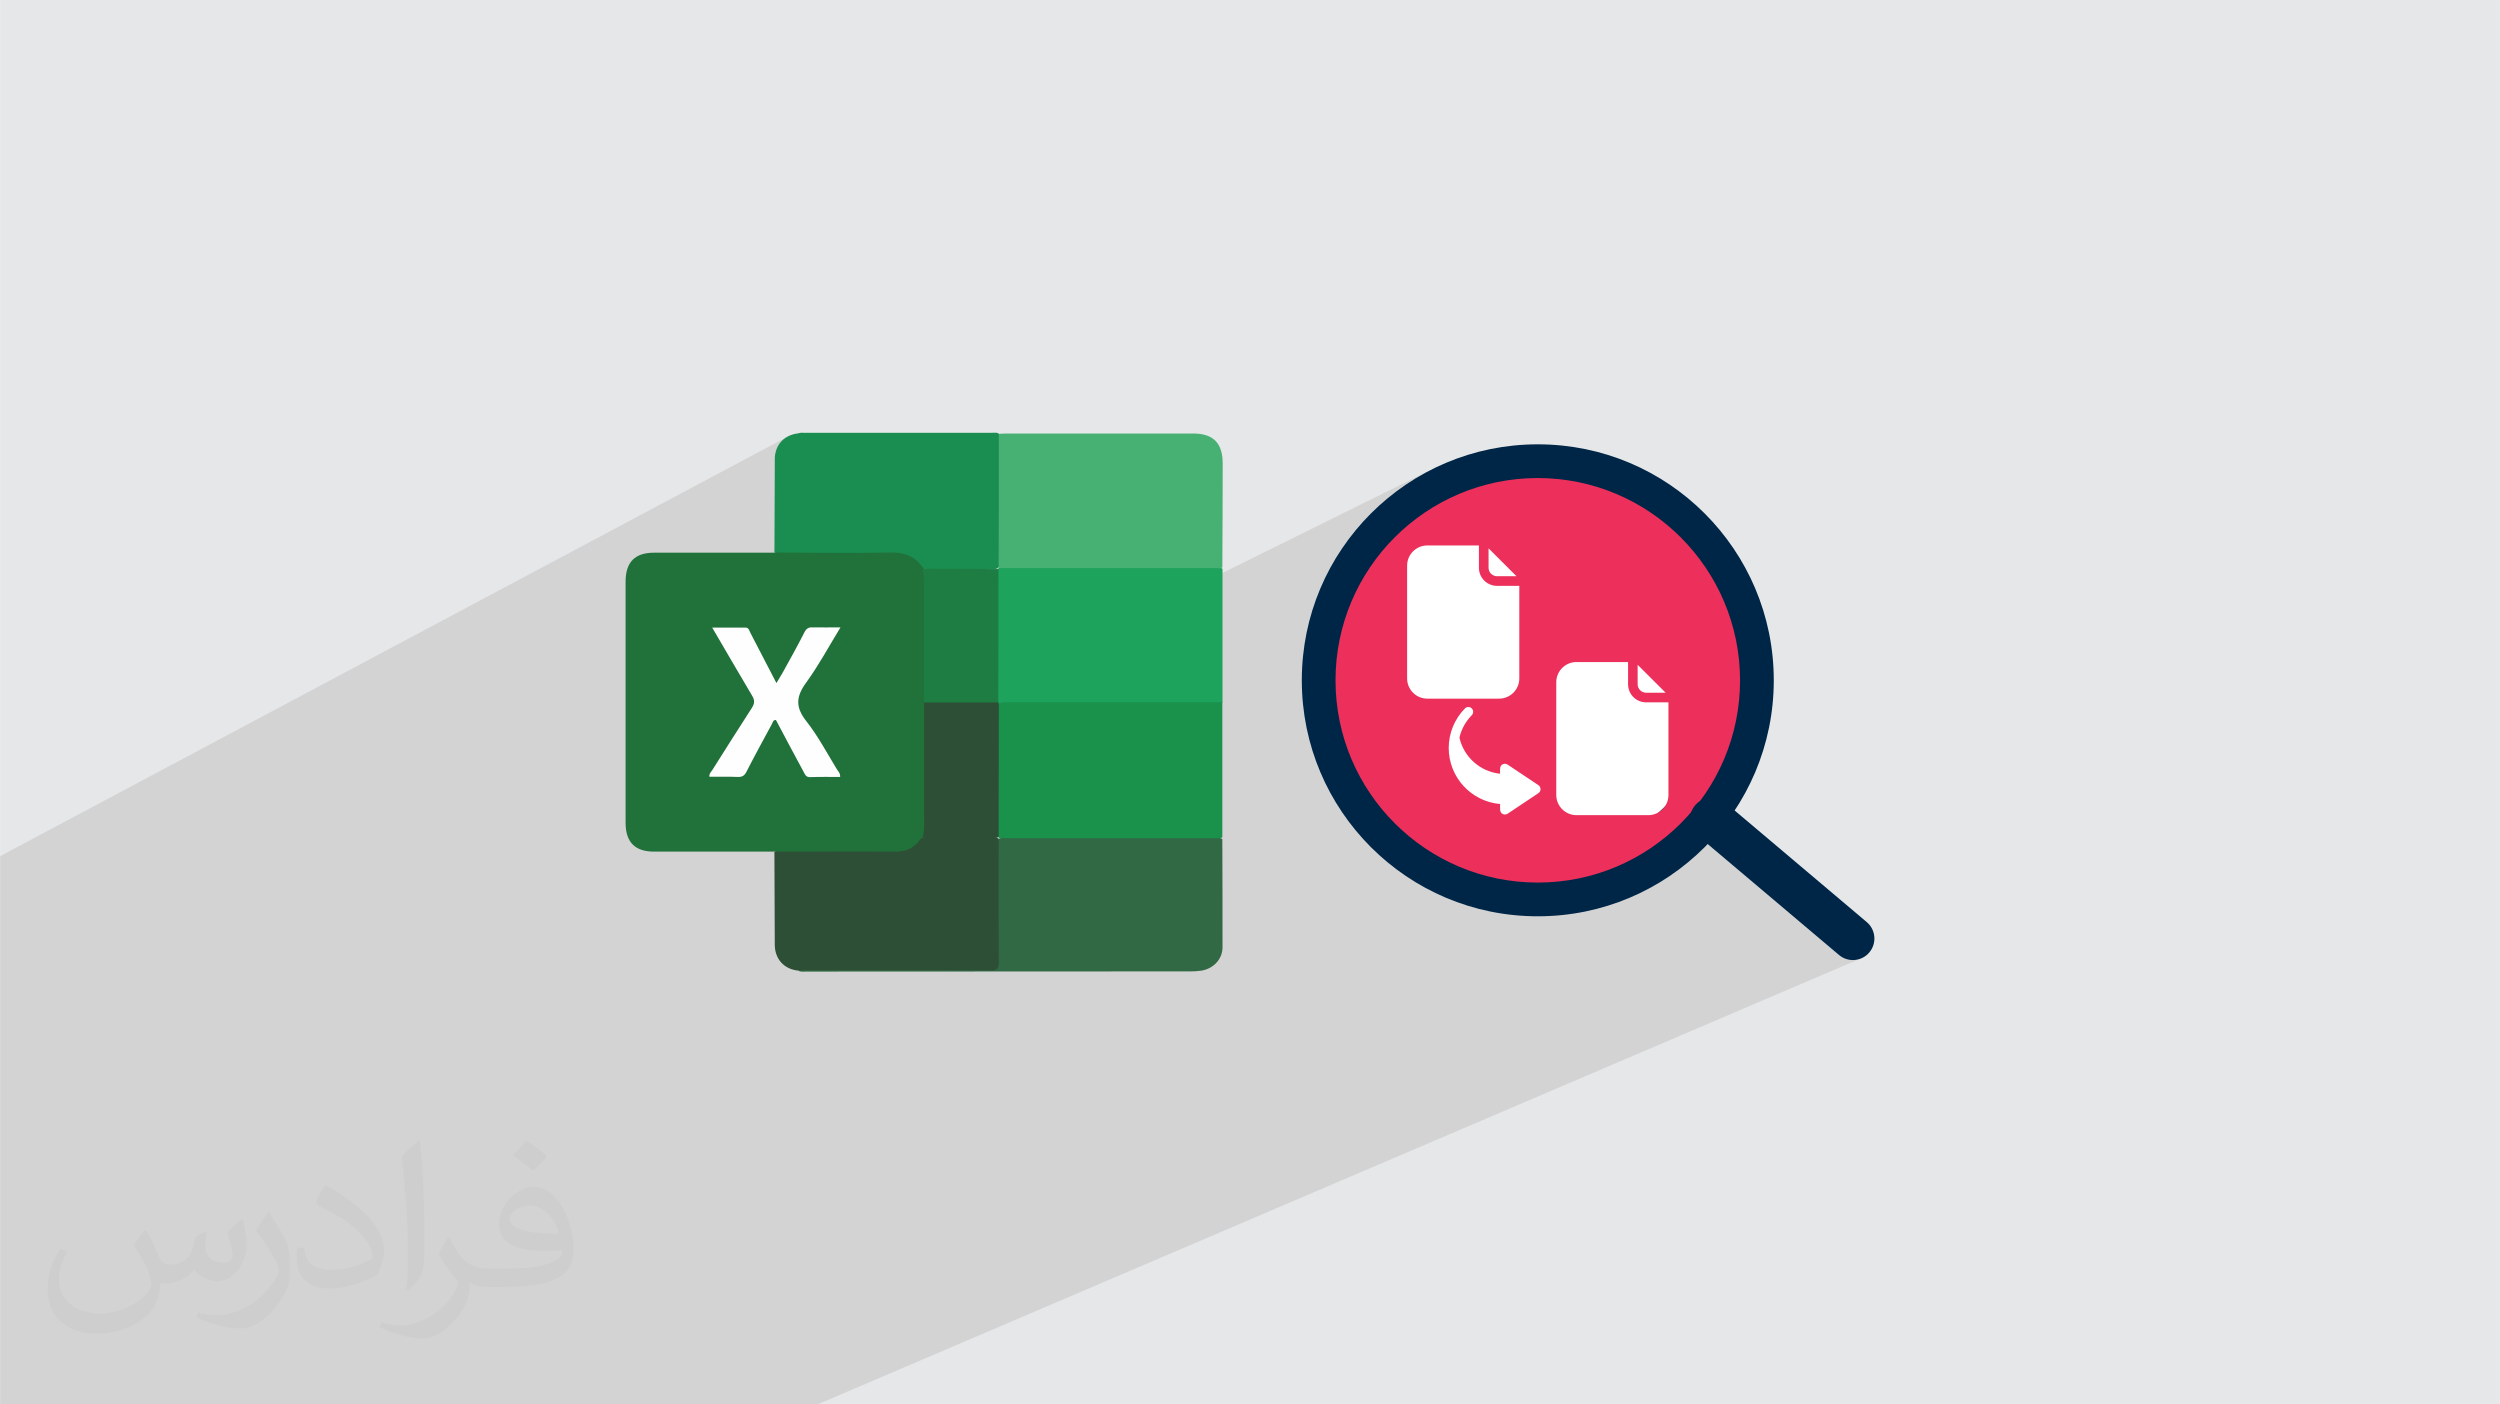 <?xml version="1.0" encoding="UTF-8"?>
<!DOCTYPE svg PUBLIC "-//W3C//DTD SVG 1.0//EN" "http://www.w3.org/TR/2001/REC-SVG-20010904/DTD/svg10.dtd">
<!-- Creator: CorelDRAW -->
<svg xmlns="http://www.w3.org/2000/svg" xml:space="preserve" width="3.708in" height="2.083in" version="1.0" style="shape-rendering:geometricPrecision; text-rendering:geometricPrecision; image-rendering:optimizeQuality; fill-rule:evenodd; clip-rule:evenodd"
viewBox="0 0 3702.73 2080.18"
 xmlns:xlink="http://www.w3.org/1999/xlink"
 xmlns:xodm="http://www.corel.com/coreldraw/odm/2003">
 <defs>
  <style type="text/css">
   <![CDATA[
    .fil12 {fill:#002647}
    .fil8 {fill:#1A8D50}
    .fil4 {fill:#1A924C}
    .fil10 {fill:#1D7D43}
    .fil6 {fill:#1EA35C}
    .fil3 {fill:#21723A}
    .fil9 {fill:#2D4F35}
    .fil5 {fill:#316944}
    .fil7 {fill:#47B174}
    .fil0 {fill:#E6E7E8}
    .fil11 {fill:#FEFEFE}
    .fil13 {fill:white}
    .fil15 {fill:#002647;fill-rule:nonzero}
    .fil14 {fill:#EC305B;fill-rule:nonzero}
    .fil2 {fill:#373435;fill-opacity:0.031}
    .fil1 {fill:#2B2A29;fill-opacity:0.102}
   ]]>
  </style>
 </defs>
 <g id="Layer_x0020_1">
  <polygon class="fil0" points="-0,0 3702.73,0 3702.73,2080.18 -0,2080.18 "/>
  <path class="fil1" d="M-0 1413.77l0 -64.68 0 -26.22 0 -33.53 0 -21.15 1168.09 -622.35 -5.95 3.53 -5.03 4.47 -4.05 5.35 -3 6.16 -1.89 6.93 -0.72 7.63 -0.02 4.34 -0.02 4.34 -0.02 4.34 -0.02 4.34 -0.02 4.34 -0.02 4.34 -0.02 4.33 -0.02 4.34 -0.02 4.33 -0.01 4.33 -0.02 4.33 -0.01 4.33 -0.02 4.33 -0.01 4.33 -0.01 4.32 -0.02 4.33 -0.01 4.32 -0.01 4.32 -0.01 4.32 -0.02 4.32 -0.01 4.32 -0.02 4.32 -0.02 4.32 -0.02 4.32 -0.02 4.32 -0.02 4.32 -0.02 4.32 -0.02 4.32 -0.02 4.32 -0.02 4.32 -0.03 4.32 -0.01 1.86c199.47,-103.97 229.67,-128.31 260.5,-129.66 17.16,-0.75 68.05,-44.68 68.05,29.31l0 5.22 0 5.22 0 5.22 0 5.22 0 5.22 0 5.22 0 5.22 0 5.22 0 5.22 0 5.22 0 5.22 0 5.22 0 5.22 0 5.22 0 5.22 0 5.22 0 5.22 0 5.22 0 5.22 0 5.22 0 5.22 -0.02 1.99 -0.01 2.01 0.06 2.02 0.2 2 0.39 1.97 0.64 1.91 0.96 1.82 1.34 1.72 0.94 0.35 0.97 0.25 0.99 0.15 1 0.08 1.01 0.03 1.03 -0 1.03 -0.02 1.03 -0.01 9.8 0 9.8 0 9.8 0 9.81 0 9.81 0 9.81 0 9.81 0 9.81 0 9.81 0 9.82 0 9.82 0 9.82 0 9.82 0 9.82 0 9.82 0 9.82 0 9.82 0 9.82 0 9.82 0 9.83 0 9.82 0 9.82 0 9.83 0 9.82 0 9.83 0 9.83 0 9.83 0 9.83 0 9.83 0 9.83 0 9.83 0 9.83 0 1.15 0.03 1.17 0.07 1.17 0.06 1.17 0.01 1.16 -0.08 1.13 -0.21 1.1 -0.39 -334.12 165.59 0 4.47 0 3.7 650.9 -322.2 -15.07 7.72 -14.64 8.42 -14.18 9.09 -13.7 9.75 -13.2 10.38 -12.68 10.98 -12.14 11.57 -11.57 12.14 -10.99 12.68 -10.37 13.2 -9.75 13.7 -3.71 5.79 163.68 -80.41 13.27 -6 13.61 -5.37 13.92 -4.71 14.21 -4.04 14.49 -3.35 14.75 -2.64 14.99 -1.9 15.21 -1.16 15.41 -0.39 15.41 0.4 15.21 1.18 14.98 1.92 14.75 2.65 14.49 3.36 14.21 4.05 13.91 4.72 13.6 5.37 13.26 6.01 12.91 6.62 12.54 7.22 12.15 7.8 11.74 8.35 11.31 8.9 10.87 9.41 10.41 9.92 9.92 10.41 9.41 10.87 8.9 11.31 8.35 11.74 7.8 12.15 7.22 12.54 6.62 12.91 6.01 13.26 5.37 13.6 4.72 13.91 4.05 14.21 3.36 14.49 2.65 14.75 1.92 14.98 1.18 15.21 0.4 15.41 -0.39 15.41 -1.16 15.21 -1.9 14.99 -2.64 14.75 -3.35 14.49 -4.04 14.21 -4.71 13.92 -5.37 13.61 -6 13.27 -6.62 12.92 -7.21 12.54 -7.8 12.15 -7.62 10.72 2.21 -0.99 -2.53 1.44 -0.41 0.58 -8.9 11.32 -3.71 4.28 -0.49 1.32 -0.77 3 -0.48 3.04 -0.18 3.06 0.11 3.06 0.4 3.03 0.69 2.99 0.97 2.92 1.26 2.83 1.54 2.71 1.82 2.57 2.11 2.41 2.38 2.23 209.28 176.8 2.59 1.98 2.73 1.67 2.84 1.37 2.93 1.08 3 0.77 3.04 0.48 3.06 0.18 3.06 -0.11 3.03 -0.4 2.99 -0.69 2.92 -0.97 -981.04 419.34 -196.55 240.98 196.55 -240.98 -433.92 185.48 -33.31 55.51 33.31 -55.51 -129.85 55.51 -17.22 0 -23.01 0 -225.03 0 -0.75 0 -19.32 0 -5.19 0 -10.28 0 -189.99 0 -93.61 0 -15.05 0 -10.45 0 -65.31 0 -6.56 0 -19.92 0 -37.18 0 -101.29 0 -2.93 0 -12.49 0 -37.13 0 -0.17 0 -18.23 0 -11.08 0 -11.41 0 -63.7 0 -17.1 0 -12.76 0 -10.1 0 -14.42 0 -45.52 0 -23.52 0 -5.34 0 -5.59 0 -6.03 0 -19.38 0 -7.94 0 -26.59 0 -0.28 0 -0.02 0 -3.52 0 -7.5 0 -8.22 0 0 -1.8 0 -5.67 0 -5.21 0 -5.17 0 -56.3 0 -1.18 0 -5.34 0 -0.27 0 -0.55 0 -3.38 0 -29.18 0 -8.66 0 -6.74 0 -0.01 0 -0.11 0 -0 0 -1.52 0 -0.35 0 -0.49 0 -2.39 0 -13.73 0 -0.1 0 -7.25 0 -12.19 0 -0.13 0 -0.09 0 -0.02 0 -0.01 0 -0 0 -2.51 0 -3.03 0 -2.57 0 -3.81 0 -0.07 0 -0.72 0 -0.97 0 -18.62 0 -9.56 0 -0.26 0 -34.35 0 -3.55 0 -10.01 0 -0.02 0 -0.13 0 -0.41 0 -0.05 0 -3.56 0 -25.45 0 -9.73 0 -6.32 0 -5.08 0 -0.1 0 -0.74 0 -1.12 0 -0 0 -0.01 0 -0.29 0 -2.41 0 -2.1 0 -0.01 0 -0.01 0 -0.5 0 -8.37 0 -3.91 0 -6.96 0 -3.8 0 -3.51 0 -3.05 0 -14.16 0 -0.14 0 -0.55 0 -21.76 0 -3.33 0 -12.81 0 -15.39 0 -19.14 0 -3.66 0 -29.37 0 -9.88 0 -9.19 0 -0.62 0 -2.76 0 -0.17 0 -0.82 0 -0.03 0 -3.49 0 -11.93 0 -12.09 0 -0.66 0 -14.69 0 -3.88 0 -2.04 0 -1.31 0 -1.86 0 -13.02 0 -17.69 0 -3.13 0 -7.48 0 -0.25 0 -23.07 0 -48.49 0 -9.43 0 -0.12 0 -0.24 0 -2.24 0 -0 0 -0 0 -0 0 -0z"/>
  <path class="fil2" d="M215.96 1821.93c7.07,10.71 11.65,21.01 16.13,32.45 3.33,6.66 5.09,18.93 20.7,18.93 4.57,0 11.13,-1.35 16.95,-4.57 6.55,-3.44 11.54,-8.64 14.15,-16.53l6.24 -21.01 15.19 -7.49 1.04 1.04c-2.08,7.91 -2.59,15.5 -2.59,21.43 0,17.57 15.19,24.23 27.25,24.23 7.07,0 13.42,-3.44 13.42,-9.89 0,-8.32 -3.53,-22.47 -8.12,-35.16 7.07,-7.07 14.15,-14.15 22.26,-19.87l1.25 0.63c3.53,14.98 5.51,29.75 5.51,39.63 0,9.67 -4.27,20.39 -7.8,27.36 -7.28,13.73 -20.18,24.65 -35.78,24.65 -11.85,0 -25.06,-5.93 -34.12,-16.95l-0.52 0c-8.53,10.61 -21.74,20.18 -42.86,20.18l-6.55 0c-1.04,13.94 -4.05,23.81 -8.64,32.66 -12.58,24.54 -49.92,41.92 -85.08,41.92 -48.89,0 -73.43,-28.19 -73.43,-65.73 0,-23.19 7.59,-44.72 19.24,-60.01l9.56 3.95c-7.28,13.94 -12.17,27.04 -12.17,39.94 0,35.16 28.61,51.9 61.58,51.9 30.58,0 68.44,-19.45 75.31,-42.02 -2.59,-24.65 -11.85,-36.19 -26,-58.66 4.27,-7.49 9.78,-14.98 16.64,-22.98l1.25 0 0 0 0 0 -0.01 -0.04zm563.83 -132.3c10.3,6.45 20.39,14.04 30.27,22.78 -5.51,7.8 -12.38,14.88 -20.91,21.12 -9.89,-8.01 -19.76,-14.88 -29.86,-22.16 6.86,-7.7 13.63,-15.08 20.49,-21.74l0 0 0 0 0 0 0 0 0 0 0.01 0zm5.3 96.11c-16.64,0 -30.27,10.92 -30.27,19.03 0,17.38 33.28,22.78 73.12,22.56 -4.99,-20.39 -22.47,-41.61 -42.86,-41.61l0 0.01zm-37.35 92.99c21.64,0 40.57,-0.63 55.02,-4.27 16.13,-4.05 29.75,-12.17 29.75,-17.78 0,-1.46 0,-3.22 -0.52,-4.68 -9.05,0.83 -19.45,0.83 -28.5,0.83 -29.33,0 -51.79,-6.66 -60.64,-23.09 -2.19,-4.57 -3.74,-9.67 -3.74,-15.5 0,-15.92 6.86,-31.41 18.93,-42.13 10.08,-8.84 21.22,-14.35 32.55,-14.35 20.49,0 36.81,16.44 48.26,42.34 6.24,14.15 10.5,30.47 10.5,51.07 0,13.73 -3.74,25.27 -12.27,33.8 -15.92,15.4 -45.24,21.22 -90.17,21.22l-20.39 0 0 0 -5.3 0c-11.13,0 -19.14,-1.98 -25.48,-6.86l-1.04 0c0.31,2.59 0.52,5.09 0.52,7.49 0,10.08 -3.33,22.98 -10.08,33.28 -19.97,29.64 -41.61,42.53 -60.33,42.53 -18.93,0 -42.13,-7.28 -63.03,-16.75l3.74 -7.28c6.76,2.81 16.13,4.68 29.02,4.68 33.8,0 78.21,-32.45 83.72,-64.17 -1.25,-2.59 -3.53,-6.03 -6.76,-9.67 -9.89,-11.75 -16.13,-21.53 -21.95,-31.82 4.99,-9.89 9.56,-17.78 13.83,-24.96l1.77 -0.21c14.46,29.44 27.56,46.28 56.78,46.28l4.57 0 0 0 21.22 0 0 0 0 0 0 0 0 0 0 0 0.04 0zm-146.45 31.1c2.5,-13.52 2.7,-28.7 2.7,-42.86l0 -21.01c0,-39.21 -4.99,-96.2 -9.05,-133.34 7.07,-7.59 16.95,-16.53 24.75,-22.56l2.29 0.63c5.3,46.7 6.55,100.79 6.55,150.81 0,13.11 -0.52,25.9 -1.77,35.26 -0.73,11.85 -7.59,20.8 -22.26,34.53l-3.22 -1.46zm-150.71 -61.89c0.73,18.41 9.78,32.87 41.4,32.87 19.66,0 36.3,-5.09 54.71,-13.83 3.33,-1.46 5.09,-3.44 5.09,-5.09 0,-11.54 -8.84,-26.83 -23.71,-40.77 -14.46,-13.11 -33.6,-24.65 -51.48,-32.35 -6.14,-2.59 -8.12,-5.3 -8.12,-7.91 0,-5.3 7.07,-16.44 12.9,-24.44l1.98 -0.21c20.49,10.71 43.38,26.63 60.33,44.3 15.4,16.33 24.96,32.87 24.96,50.86 0,13.31 -4.05,25.79 -10.61,37.44 -22.47,11.33 -46.39,19.97 -70.1,19.97 -28.81,0 -48.47,-13.52 -48.47,-45.24 0,-3.44 0,-8.73 1.25,-15.61l9.89 0 0 0 0 0 0 0 0 0 0 0 -0.01 0zm-52.11 -52.32l17.89 28.92c6.55,10.71 12.69,22.37 12.69,40.77l0 23.5c0,19.03 -12.17,39.42 -31.82,59.6 -15.4,13.63 -29.02,19.45 -41.61,19.45 -18.72,0 -40.15,-5.82 -64.9,-16.44l2.81 -7.28c7.8,2.08 16.84,3.84 27.98,3.84 35.58,-0.21 71.97,-26.21 88.61,-57.93 1.98,-3.64 2.7,-7.07 2.7,-9.47 0,-3.64 -1.98,-7.7 -3.53,-11.33 -9.05,-17.05 -19.14,-32.66 -30.27,-47.12 5.82,-9.16 11.65,-17.99 17.99,-26.73l1.46 0.21 0 0 0 0 0 0 0 0 0 0 -0.01 0z"/>
  <g id="_2827647617120">
   <g>
    <path class="fil3" d="M1147.19 1261.42c-59.59,0 -118.9,0 -178.49,0 -28.41,0 -42.2,-14.07 -42.2,-42.76 0,-55.72 0,-111.72 0,-167.46l0 -22.35c0,-55.72 0,-111.72 0,-167.46 0,-28.69 13.8,-42.76 42.2,-42.76 59.58,0 118.9,0 178.49,0 5.24,-3.59 11.03,-3.31 16.82,-3.31 54.35,0 108.41,0.27 162.76,-0.28 18.76,0 32.28,7.45 41.39,23.45 0.54,1.37 1.11,2.75 1.65,4.41 1.93,4.68 2.75,9.93 2.75,14.9 0,60.69 0.54,121.37 -0.28,181.8 0.55,60.42 0.28,121.11 0.28,181.52 0,5.79 -0.83,11.59 -3.32,17.11 -0.54,2.21 -1.93,4.15 -3.03,6.08 -9.65,14.07 -22.89,20.13 -40.01,20.13 -54.06,-0.28 -108.14,0 -162.22,-0.28 -5.79,0 -11.86,0.28 -16.82,-3.31l0 0.54 0.02 0.02 0.01 0.03 0 -0.02z"/>
    <path class="fil4" d="M1810.38 1040.18c0,66.48 0,133.25 0,199.73 -4.14,3.86 -9.37,3.31 -14.34,3.31 -100.69,0 -201.67,0 -302.35,0 -4.96,0 -10.2,0.55 -14.63,-2.75 -4.13,-4.96 -3.57,-11.03 -3.57,-16.83 0,-55.46 0,-111.17 0,-166.62 0,-4.97 0,-10.21 2.48,-14.89 5.79,-7.17 14.08,-5.79 21.8,-5.79 65.65,-0.28 131.31,0 196.97,0 32.01,0 64,0 96.28,0 6.07,0 12.69,-0.83 17.93,3.86l-0.54 0 -0.02 -0.02 0 -0.01 -0 0.01z"/>
    <path class="fil5" d="M1810.38 1242.39c0,53.51 0.54,107.33 0.28,160.84 0,17.65 -13.8,31.72 -31.17,34.48 -5.25,0.83 -11.03,1.11 -16.28,1.11 -189.26,0 -378.77,0.28 -568.01,0.28 -4.14,0 -8.54,0.82 -12.69,-1.11 5.79,-5.79 13.24,-4.14 20.13,-4.14 84.14,0 168,0 252.15,0 20.41,0 20.41,0 20.41,-20.69 0,-50.49 0,-100.97 0,-151.45 0,-6.63 -1.11,-13.52 3.59,-19.04 3.31,-1.93 6.9,-1.11 10.21,-1.11 103.73,0 207.18,0 310.91,0 3.57,0 7.17,-0.82 10.21,1.11l0.26 -0.27 0 0 0 0 -0 -0.01z"/>
    <path class="fil6" d="M1810.38 1040.18c-105.1,0 -209.93,0 -315.05,0 -5.52,0 -11.03,-1.11 -16.01,2.21 -1.38,-1.11 -2.21,-2.21 -2.76,-3.86 -1.37,-3.86 -1.37,-7.72 -1.37,-11.59 0,-56.28 0,-112.83 0,-169.11 0,-5.52 -0.28,-11.03 3.29,-15.72 4.14,-3.03 8.83,-2.75 13.52,-2.75 101.24,0 202.48,0 304,0 4.97,0 10.21,-0.55 14.63,3.31 0,65.94 0,131.59 0,197.53l-0.28 0 0.01 -0.02 0.01 -0.01 -0.01 0.02z"/>
    <path class="fil7" d="M1479.34 642.66c3.86,-0.27 7.72,-0.56 11.58,-0.56 91.86,0 183.73,0 275.88,0 30.34,0 44.13,14.07 44.13,44.69 0,51.32 -0.27,102.62 -0.54,153.65 -2.75,1.93 -6.07,1.11 -9.11,1.11 -104.83,0 -209.66,0 -314.22,0 -2.75,0 -5.52,0.28 -8,-0.83 -4.14,-4.41 -3.57,-10.21 -3.57,-15.44 0,-55.72 0,-111.44 0,-167.17 0,-5.25 -0.55,-11.03 3.86,-15.44l0 0 0 -0.01 0 0z"/>
    <path class="fil8" d="M1479.34 642.66c0,65.94 0,131.88 -0.28,197.53 -3.86,3.59 -8.54,3.31 -13.24,3.31 -28.69,0 -57.38,0 -86.07,0 -4.68,0 -9.37,0.54 -13.24,-3.31 -11.59,-16.27 -26.76,-22.06 -47.18,-21.8 -57.38,1.11 -115.03,0.28 -172.43,0 0.28,-46.08 0.28,-92.15 0.54,-138.48 0.28,-21.25 13.8,-35.6 35.03,-38.07 2.75,-1.11 5.52,-0.82 8,-0.82 92.97,0 186.21,0 279.18,0 3.03,0 6.35,-0.55 9.11,0.82l0 0 0.56 0.83 0.01 0 -0.01 0 0 -0.01z"/>
    <path class="fil9" d="M1479.06 1242.67c0,60.69 -0.28,121.11 0.28,181.8 0,10.21 -2.49,13.25 -12.97,12.98 -89.93,-0.55 -179.87,-0.28 -269.8,-0.28 -4.68,0 -9.38,0.28 -14.08,0.54 -20.96,-1.93 -34.75,-16.82 -35.03,-38.07 -0.27,-46.08 -0.27,-92.15 -0.54,-138.21 59.32,0 118.9,-0.54 178.21,0 17.12,0.28 29.51,-5.52 38.62,-19.31 3.86,-2.21 7.73,-3.32 12.14,-3.32 30.62,0 61.25,0 92.14,0 3.03,0 6.35,0.28 9.11,1.93 0.54,0.54 1.11,1.11 1.65,1.65l0.28 0.28 -0.02 0 0 0.01 -0 -0z"/>
    <path class="fil9" d="M1478.79 1040.46c0.27,0.82 0.27,1.37 0.56,2.21 0,65.93 -0.28,131.59 -0.28,197.24 0,0 0,0 0,0 -19.03,2.76 -38.07,1.11 -56.84,1.11 -18.47,0 -37.23,1.65 -55.72,-1.11 3.03,-11.03 2.21,-22.34 2.21,-33.66 0,-55.46 0,-110.62 0,-166.08 4.14,-3.86 9.11,-3.86 14.33,-3.86 27.31,0 54.35,0 81.66,0 4.96,0 10.21,0 14.34,3.86l-0.28 0.28 0 0 0.01 0.01 0 -0z"/>
    <path class="fil10" d="M1478.79 1040.46c-36.68,0 -73.38,0 -110.34,0 0,-58.21 0,-116.41 0,-174.9 0,-7.72 0,-15.44 -2.21,-23.17 37.52,0.28 75.04,0.28 112.54,0.55 0,65.94 0,131.6 -0.27,197.52l0.27 0 0.01 0z"/>
    <path class="fil11" d="M1244.29 1150.8c-14.9,0 -29.79,-0.28 -44.41,0.27 -6.35,0.28 -7.73,-4.13 -9.93,-8.28 -13.8,-25.38 -27.31,-51.03 -40.83,-76.42 -4.68,0 -4.68,4.14 -6.07,6.35 -12.69,23.45 -25.38,46.62 -37.52,70.35 -2.75,5.51 -6.07,8 -12.69,7.72 -14.07,-0.55 -28.13,-0.28 -42.2,-0.28 -0.56,-4.69 2.76,-7.45 4.68,-10.48 19.31,-30.34 38.34,-60.97 57.93,-91.03 4.42,-6.9 4.97,-11.58 0.54,-18.76 -19.58,-32.82 -38.62,-65.94 -59.03,-100.69 17.65,0 33.38,0 49.1,0 5.25,0 5.79,4.68 7.44,7.72 12.69,24.28 25.1,48.56 38.62,74.48 3.58,-6.07 6.63,-10.75 9.39,-15.72 11.03,-19.87 22.06,-39.73 32.27,-59.87 2.75,-5.24 6.08,-7.17 11.86,-6.9 13.24,0.28 26.2,0 41.37,0 -17.38,28.41 -32.27,56.28 -50.75,81.66 -15.18,20.69 -16.28,36.41 0,57.1 17.38,22.08 30.62,47.18 45.24,71.18 1.93,3.31 5.24,5.79 4.97,11.03l0 0.56 0.02 -0.02 0.01 0.02z"/>
   </g>
   <g>
    <g>
     <circle class="fil12" cx="2277.64" cy="1007.67" r="349.54"/>
     <g>
      <circle class="fil13" cx="2277.92" cy="1002.85" r="268.63"/>
      <path class="fil14" d="M2277.63 708.07c-165.43,0 -299.59,134.16 -299.59,299.6 0,165.43 134.16,299.59 299.59,299.59 165.43,0 299.6,-134.16 299.6,-299.59 -0.18,-165.34 -134.25,-299.41 -299.6,-299.6zm147.9 276.63l41.45 41.34 -28.86 -0c-0,-0 -0.01,-0 -0.01,-0 -6.91,0 -12.52,-5.57 -12.57,-12.48l0 -28.85zm-220.8 -172.47l41.34 41.24 -28.76 0c-0.02,0 -0.05,0 -0.07,0 -6.9,0 -12.49,-5.59 -12.51,-12.49l-0.01 -28.76zm-120.64 192.74l0 -167.08c0,-0.01 0,-0.03 0,-0.04 0,-16.52 13.4,-29.92 29.92,-29.92 0.01,0 0.03,0 0.04,0l76.39 0 0 33.06c0.01,14.78 12.01,26.77 26.79,26.77 0.02,0 0.06,0 0.08,0l32.95 0 0 137.22c-0.05,16.49 -13.45,29.85 -29.95,29.85l-106.26 0.01c-0.01,-0.01 -0.04,-0.01 -0.06,-0.01 -16.49,0 -29.88,-13.36 -29.9,-29.85l-0 0zm194.44 169.87l-45.64 30.46c-1.15,0.75 -2.51,1.16 -3.89,1.16 -1.19,0 -2.36,-0.3 -3.4,-0.87 -5.19,-2.2 -3.6,-10.29 -3.79,-14.68 -43.05,-3.75 -76.1,-39.81 -76.1,-83.02 0,-21.92 8.67,-43 24.07,-58.58 1.33,-1.33 3.14,-2.08 5.03,-2.08 3.94,0 7.13,3.2 7.13,7.13 0,1.89 -0.75,3.7 -2.08,5.03 -9.06,9.16 -15.4,20.7 -18.28,33.26 6.56,28.85 30.8,50.34 60.22,53.42 0.1,-4.29 -1.3,-11.68 3.79,-13.98 1.03,-0.53 2.16,-0.82 3.31,-0.82 1.42,0 2.81,0.43 3.98,1.22l45.64 30.46c1.99,1.32 3.19,3.55 3.19,5.94 0,2.39 -1.2,4.62 -3.2,5.94l0 0zm192.64 2.7c0,16.48 -13.37,29.85 -29.85,29.86l-106.36 0c-16.51,-0.01 -29.9,-13.36 -29.96,-29.87l0 -167.07c0.06,-16.5 13.45,-29.85 29.96,-29.85l76.4 0 0 32.95c0,14.78 11.98,26.76 26.76,26.76l33.05 0 0 137.22z"/>
     </g>
    </g>
    <path class="fil15" d="M2514.46 1237.69c-13.44,-11.37 -15.12,-31.5 -3.75,-44.94 11.37,-13.44 31.5,-15.11 44.94,-3.74l209.28 176.8c13.44,11.37 15.12,31.5 3.75,44.94 -11.37,13.44 -31.5,15.11 -44.94,3.74l-209.28 -176.8z"/>
   </g>
  </g>
 </g>
</svg>
